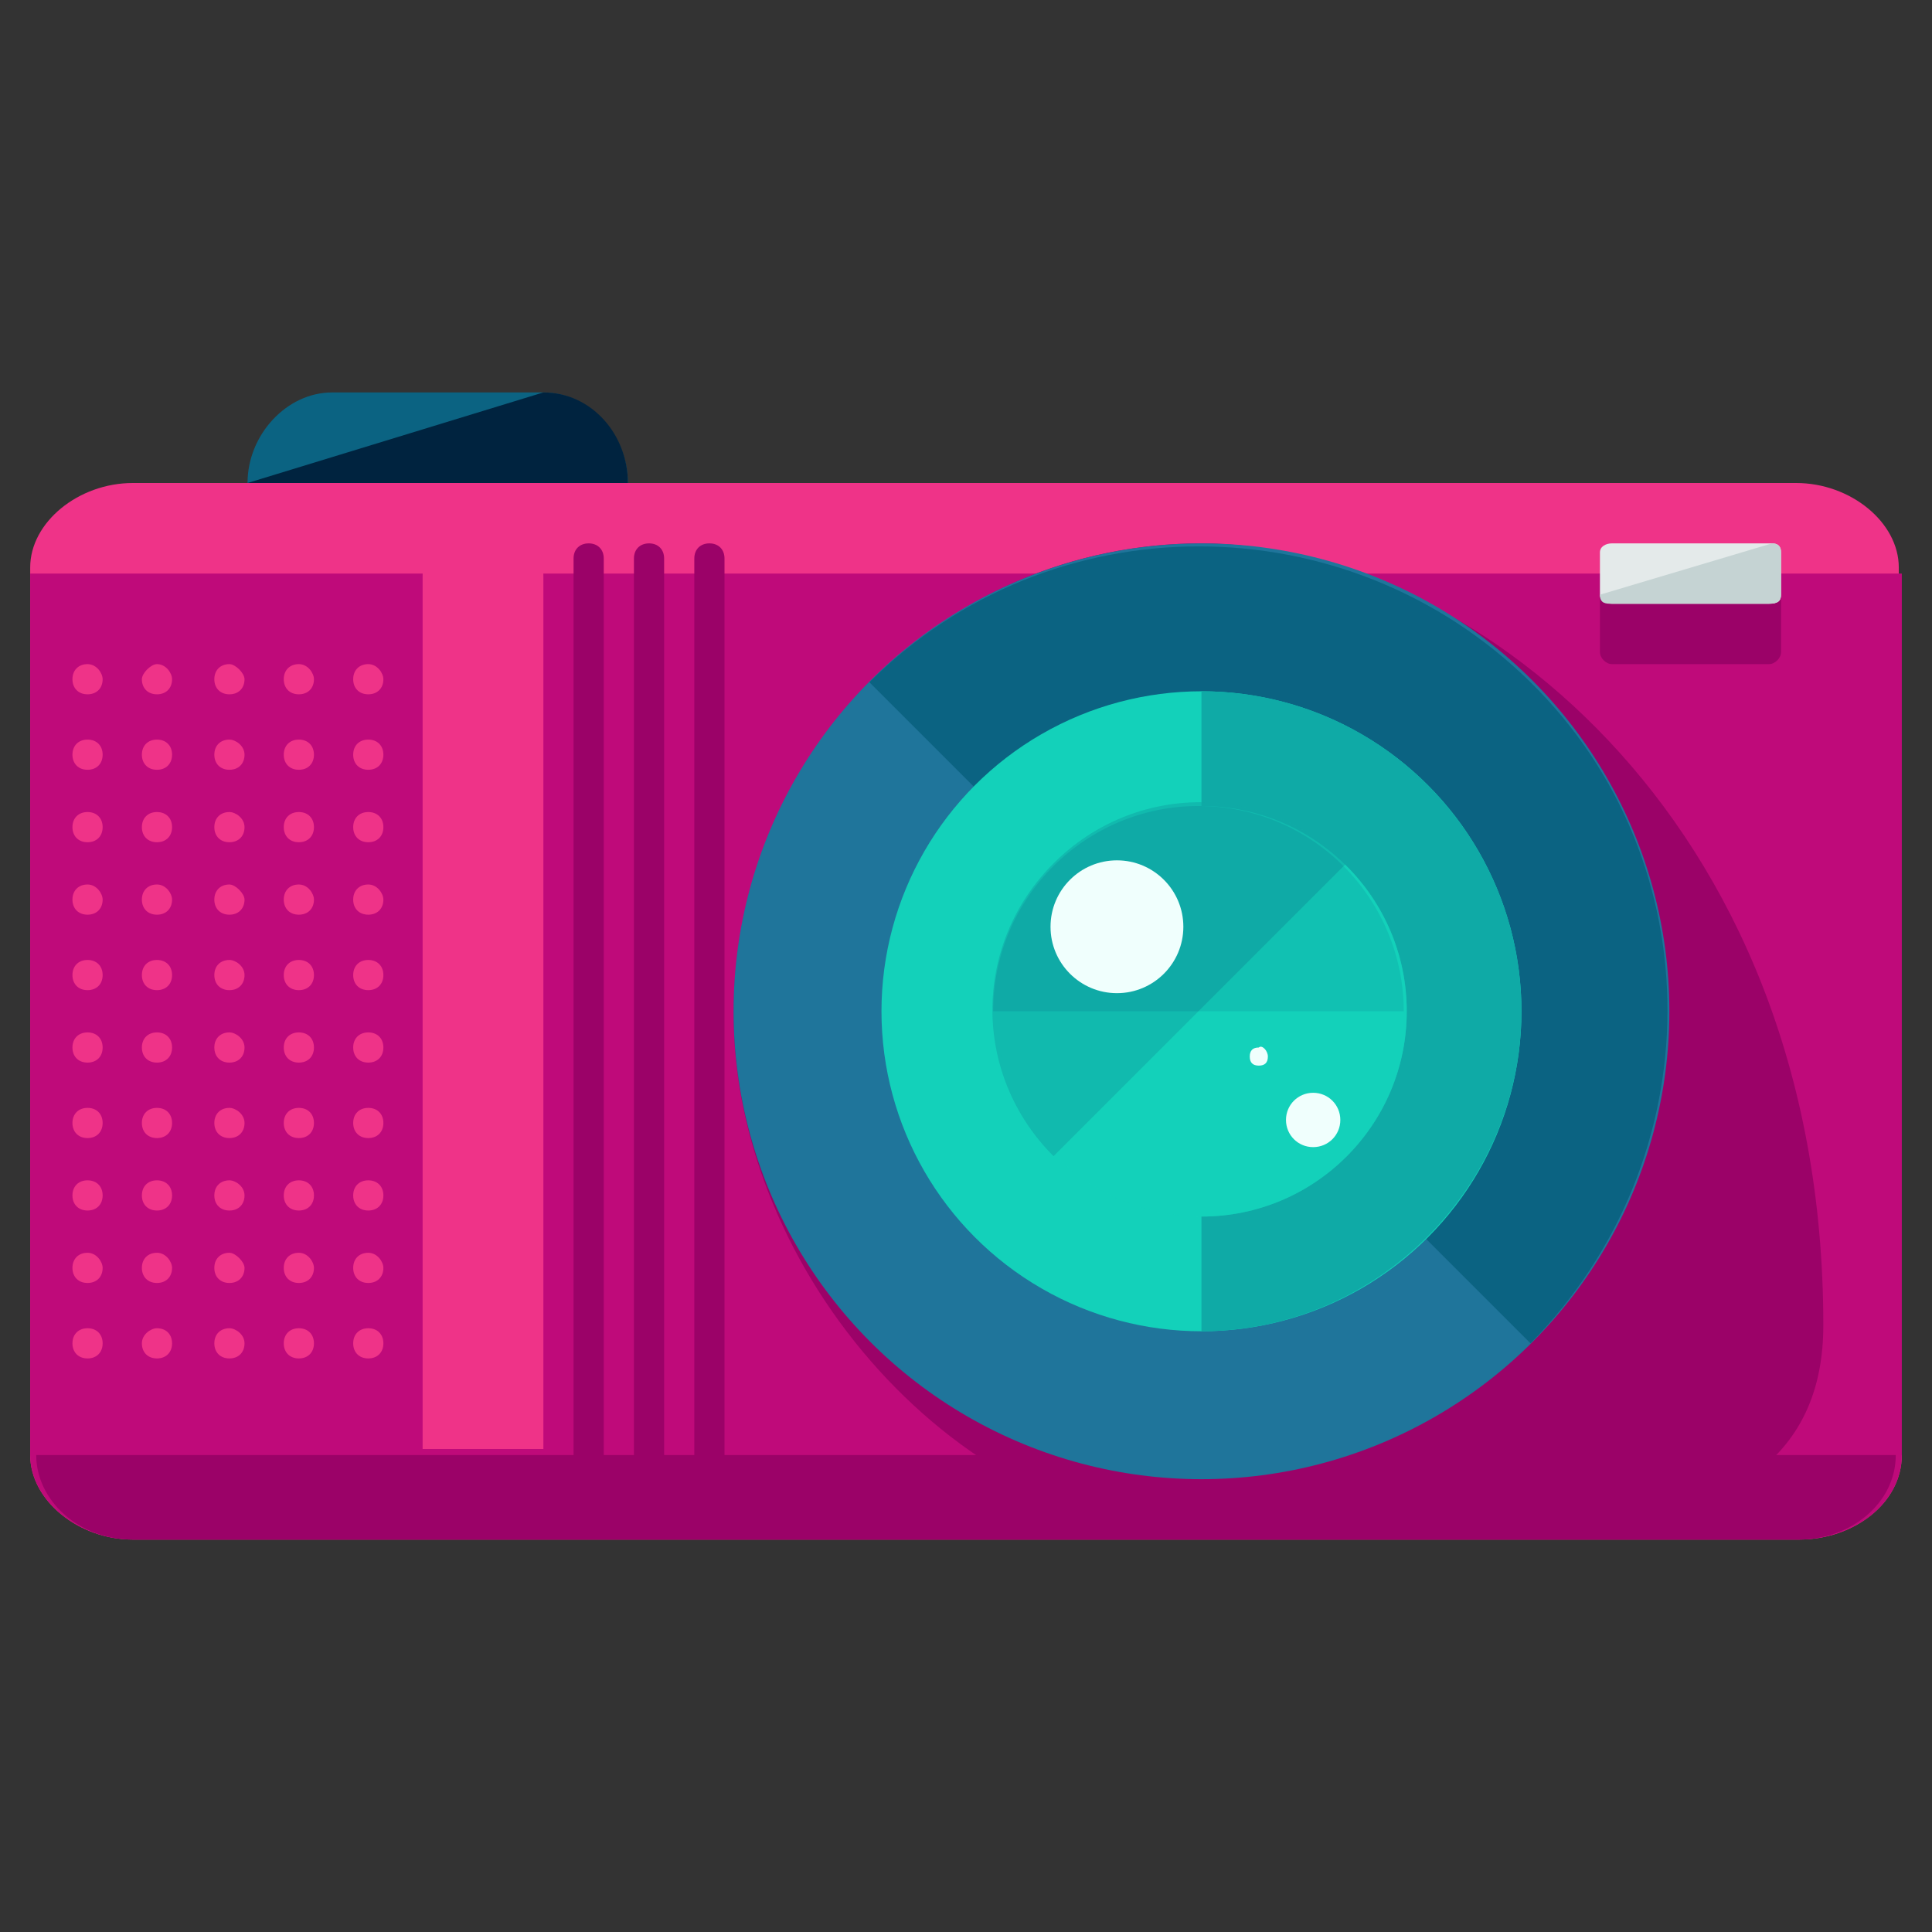 <?xml version="1.0" encoding="utf-8"?>
<!-- Generator: Adobe Illustrator 16.0.0, SVG Export Plug-In . SVG Version: 6.00 Build 0)  -->
<!DOCTYPE svg PUBLIC "-//W3C//DTD SVG 1.1//EN" "http://www.w3.org/Graphics/SVG/1.1/DTD/svg11.dtd">
<svg version="1.1" id="Layer_1" xmlns="http://www.w3.org/2000/svg" xmlns:xlink="http://www.w3.org/1999/xlink" x="0px" y="0px"
	 width="64px" height="64px" viewBox="0 0 64 64" enable-background="new 0 0 64 64" xml:space="preserve">
<rect x="0" y="0" width="64" height="64" fill="#333333" stroke="none"/>
<g>
	<g>
		<path fill="#0B6382" d="M20.8,16c0,1.6-1.3,3-2.8,3h-7c-1.6,0-2.8-1.4-2.8-3l0,0c0-1.6,1.3-3,2.8-3h7C19.5,13,20.8,14.4,20.8,16
			L20.8,16z"/>
	</g>
	<g>
		<path fill="#00233F" d="M18,13c1.6,0,2.8,1.4,2.8,3l0,0c0,1.6-1.3,3-2.8,3h-7c-1.6,0-2.8-1.4-2.8-3l0,0"/>
	</g>
	<g>
		<path fill="#EF3388" d="M63,48.2c0,1.6-1.6,2.8-3.4,2.8H4.4C2.6,51,1,49.7,1,48.2V18.8C1,17.3,2.6,16,4.4,16h55.1
			c1.8,0,3.4,1.3,3.4,2.8V48.2z"/>
	</g>
	<g>
		<path fill="#BF0A7A" d="M63,19v29.2c0,1.6-1.6,2.8-3.4,2.8H4.4C2.6,51,1,49.7,1,48.2V19"/>
	</g>
	<g>
		<path fill="#9B0268" d="M62.8,48.2c0,1.6-1.5,2.8-3.2,2.8H4.4c-1.8,0-3.2-1.3-3.2-2.8"/>
	</g>
	<g>
		<g>
			<path fill="#9B0268" d="M60.4,43.9c0,8.5-11.6,6.9-20.1,6.9c-8.5,0-16-8.7-16-17.2C24.3,25,31.2,18,39.8,18
				C48.3,18,60.4,26.8,60.4,43.9z"/>
		</g>
		<g>
			<circle fill="#1F759B" cx="39.8" cy="33.5" r="15.5"/>
		</g>
		<g>
			<path fill="#0B6382" d="M28.8,22.6c6-6,15.8-6,21.9,0s6,15.8,0,21.9"/>
		</g>
		<g>
			<g>
				<circle fill="#13D1BA" cx="39.8" cy="33.5" r="10.6"/>
			</g>
			<g>
				<path fill="#0FAAA6" d="M39.8,22.9c5.9,0,10.6,4.8,10.6,10.6s-4.8,10.6-10.6,10.6"/>
			</g>
		</g>
		<g>
			<g>
				<circle fill="#13D1BA" cx="39.8" cy="33.5" r="6.8"/>
			</g>
			<g>
				<path fill="#0FAAA6" d="M32.9,33.5c0-3.8,3.1-6.8,6.8-6.8c3.8,0,6.8,3.1,6.8,6.8"/>
			</g>
		</g>
		<g opacity="0.6">
			<g>
				<circle fill="#13D1BA" cx="39.8" cy="33.5" r="6.8"/>
			</g>
			<g>
				<path fill="#0FAAA6" d="M34.9,38.3c-2.7-2.7-2.7-7,0-9.7c2.7-2.7,7-2.7,9.7,0"/>
			</g>
		</g>
		<g>
			<circle fill="#F0FFFD" cx="37" cy="30.7" r="2.2"/>
		</g>
		<g>
			<path fill="#F0FFFD" d="M42,35c0,0.2-0.1,0.3-0.3,0.3c-0.2,0-0.3-0.1-0.3-0.3c0-0.2,0.1-0.3,0.3-0.3C41.8,34.6,42,34.8,42,35z"/>
		</g>
		<g>
			<path fill="#F0FFFD" d="M44.4,37.1c0,0.5-0.4,0.9-0.9,0.9s-0.9-0.4-0.9-0.9c0-0.5,0.4-0.9,0.9-0.9S44.4,36.6,44.4,37.1z"/>
		</g>
	</g>
	<g>
		<path fill="#9B0268" d="M20,18.5c0-0.3-0.2-0.5-0.5-0.5l0,0c-0.3,0-0.5,0.2-0.5,0.5v31c0,0.3,0.2,0.5,0.5,0.5l0,0
			c0.3,0,0.5-0.2,0.5-0.5V18.5z"/>
	</g>
	<g>
		<path fill="#9B0268" d="M22,18.5c0-0.3-0.2-0.5-0.5-0.5l0,0c-0.3,0-0.5,0.2-0.5,0.5v31c0,0.3,0.2,0.5,0.5,0.5l0,0
			c0.3,0,0.5-0.2,0.5-0.5V18.5z"/>
	</g>
	<g>
		<path fill="#9B0268" d="M24,18.5c0-0.3-0.2-0.5-0.5-0.5l0,0c-0.3,0-0.5,0.2-0.5,0.5v31c0,0.3,0.2,0.5,0.5,0.5l0,0
			c0.3,0,0.5-0.2,0.5-0.5V18.5z"/>
	</g>
	<g>
		<path fill="#9B0268" d="M59,21.6c0,0.2-0.2,0.4-0.4,0.4h-5.2c-0.2,0-0.4-0.2-0.4-0.4v-1.9c0-0.2,0.2-0.7,0.4-0.7h5.2
			c0.2,0,0.4,0.5,0.4,0.7V21.6z"/>
	</g>
	<g>
		<path fill="#EF3388" d="M14,48V19.1c0-1.3,0.7-2.3,2-2.3l0,0c1.3,0,2,1,2,2.3V48"/>
	</g>
	<g>
		<path fill="#E4EAEA" d="M59,19.7c0,0.2-0.1,0.3-0.4,0.3h-5.2c-0.2,0-0.4-0.1-0.4-0.3v-1.4c0-0.2,0.2-0.3,0.4-0.3h5.3
			c0.2,0,0.3,0.1,0.3,0.3V19.7z"/>
	</g>
	<g>
		<path fill="#C5D3D3" d="M58.7,18c0.2,0,0.3,0.1,0.3,0.3v1.4c0,0.2-0.1,0.3-0.4,0.3h-5.2c-0.2,0-0.4,0-0.4-0.3"/>
	</g>
	<g>
		<g>
			<g>
				<path fill="#EF3388" d="M3.4,22.5c0,0.3-0.2,0.5-0.5,0.5l0,0c-0.3,0-0.5-0.2-0.5-0.5l0,0c0-0.3,0.2-0.5,0.5-0.5l0,0
					C3.2,22,3.4,22.3,3.4,22.5L3.4,22.5z"/>
			</g>
			<g>
				<path fill="#EF3388" d="M3.4,25c0,0.3-0.2,0.5-0.5,0.5l0,0c-0.3,0-0.5-0.2-0.5-0.5l0,0c0-0.3,0.2-0.5,0.5-0.5l0,0
					C3.2,24.5,3.4,24.7,3.4,25L3.4,25z"/>
			</g>
			<g>
				<path fill="#EF3388" d="M3.4,27.4c0,0.3-0.2,0.5-0.5,0.5l0,0c-0.3,0-0.5-0.2-0.5-0.5l0,0c0-0.3,0.2-0.5,0.5-0.5l0,0
					C3.2,26.9,3.4,27.1,3.4,27.4L3.4,27.4z"/>
			</g>
			<g>
				<path fill="#EF3388" d="M3.4,29.8c0,0.3-0.2,0.5-0.5,0.5l0,0c-0.3,0-0.5-0.2-0.5-0.5l0,0c0-0.3,0.2-0.5,0.5-0.5l0,0
					C3.2,29.3,3.4,29.6,3.4,29.8L3.4,29.8z"/>
			</g>
			<g>
				<path fill="#EF3388" d="M3.4,32.3c0,0.3-0.2,0.5-0.5,0.5l0,0c-0.3,0-0.5-0.2-0.5-0.5l0,0c0-0.3,0.2-0.5,0.5-0.5l0,0
					C3.2,31.8,3.4,32,3.4,32.3L3.4,32.3z"/>
			</g>
			<g>
				<path fill="#EF3388" d="M3.4,34.7c0,0.3-0.2,0.5-0.5,0.5l0,0c-0.3,0-0.5-0.2-0.5-0.5l0,0c0-0.3,0.2-0.5,0.5-0.5l0,0
					C3.2,34.2,3.4,34.4,3.4,34.7L3.4,34.7z"/>
			</g>
			<g>
				<path fill="#EF3388" d="M3.4,37.2c0,0.3-0.2,0.5-0.5,0.5l0,0c-0.3,0-0.5-0.2-0.5-0.5l0,0c0-0.3,0.2-0.5,0.5-0.5l0,0
					C3.2,36.7,3.4,36.9,3.4,37.2L3.4,37.2z"/>
			</g>
			<g>
				<path fill="#EF3388" d="M3.4,39.6c0,0.3-0.2,0.5-0.5,0.5l0,0c-0.3,0-0.5-0.2-0.5-0.5l0,0c0-0.3,0.2-0.5,0.5-0.5l0,0
					C3.2,39.1,3.4,39.3,3.4,39.6L3.4,39.6z"/>
			</g>
			<g>
				<path fill="#EF3388" d="M3.4,42c0,0.3-0.2,0.5-0.5,0.5l0,0c-0.3,0-0.5-0.2-0.5-0.5l0,0c0-0.3,0.2-0.5,0.5-0.5l0,0
					C3.2,41.5,3.4,41.8,3.4,42L3.4,42z"/>
			</g>
			<g>
				<path fill="#EF3388" d="M3.4,44.5c0,0.3-0.2,0.5-0.5,0.5l0,0c-0.3,0-0.5-0.2-0.5-0.5l0,0c0-0.3,0.2-0.5,0.5-0.5l0,0
					C3.2,44,3.4,44.2,3.4,44.5L3.4,44.5z"/>
			</g>
		</g>
		<g>
			<g>
				<path fill="#EF3388" d="M5.7,22.5c0,0.3-0.2,0.5-0.5,0.5l0,0c-0.3,0-0.5-0.2-0.5-0.5l0,0C4.7,22.3,5,22,5.2,22l0,0
					C5.5,22,5.7,22.3,5.7,22.5L5.7,22.5z"/>
			</g>
			<g>
				<path fill="#EF3388" d="M5.7,25c0,0.3-0.2,0.5-0.5,0.5l0,0c-0.3,0-0.5-0.2-0.5-0.5l0,0c0-0.3,0.2-0.5,0.5-0.5l0,0
					C5.5,24.5,5.7,24.7,5.7,25L5.7,25z"/>
			</g>
			<g>
				<path fill="#EF3388" d="M5.7,27.4c0,0.3-0.2,0.5-0.5,0.5l0,0c-0.3,0-0.5-0.2-0.5-0.5l0,0c0-0.3,0.2-0.5,0.5-0.5l0,0
					C5.5,26.9,5.7,27.1,5.7,27.4L5.7,27.4z"/>
			</g>
			<g>
				<path fill="#EF3388" d="M5.7,29.8c0,0.3-0.2,0.5-0.5,0.5l0,0c-0.3,0-0.5-0.2-0.5-0.5l0,0c0-0.3,0.2-0.5,0.5-0.5l0,0
					C5.5,29.3,5.7,29.6,5.7,29.8L5.7,29.8z"/>
			</g>
			<g>
				<path fill="#EF3388" d="M5.7,32.3c0,0.3-0.2,0.5-0.5,0.5l0,0c-0.3,0-0.5-0.2-0.5-0.5l0,0c0-0.3,0.2-0.5,0.5-0.5l0,0
					C5.5,31.8,5.7,32,5.7,32.3L5.7,32.3z"/>
			</g>
			<g>
				<path fill="#EF3388" d="M5.7,34.7c0,0.3-0.2,0.5-0.5,0.5l0,0c-0.3,0-0.5-0.2-0.5-0.5l0,0c0-0.3,0.2-0.5,0.5-0.5l0,0
					C5.5,34.2,5.7,34.4,5.7,34.7L5.7,34.7z"/>
			</g>
			<g>
				<path fill="#EF3388" d="M5.7,37.2c0,0.3-0.2,0.5-0.5,0.5l0,0c-0.3,0-0.5-0.2-0.5-0.5l0,0c0-0.3,0.2-0.5,0.5-0.5l0,0
					C5.5,36.7,5.7,36.9,5.7,37.2L5.7,37.2z"/>
			</g>
			<g>
				<path fill="#EF3388" d="M5.7,39.6c0,0.3-0.2,0.5-0.5,0.5l0,0c-0.3,0-0.5-0.2-0.5-0.5l0,0c0-0.3,0.2-0.5,0.5-0.5l0,0
					C5.5,39.1,5.7,39.3,5.7,39.6L5.7,39.6z"/>
			</g>
			<g>
				<path fill="#EF3388" d="M5.7,42c0,0.3-0.2,0.5-0.5,0.5l0,0c-0.3,0-0.5-0.2-0.5-0.5l0,0c0-0.3,0.2-0.5,0.5-0.5l0,0
					C5.5,41.5,5.7,41.8,5.7,42L5.7,42z"/>
			</g>
			<g>
				<path fill="#EF3388" d="M5.7,44.5c0,0.3-0.2,0.5-0.5,0.5l0,0c-0.3,0-0.5-0.2-0.5-0.5l0,0C4.7,44.2,5,44,5.2,44l0,0
					C5.5,44,5.7,44.2,5.7,44.5L5.7,44.5z"/>
			</g>
		</g>
		<g>
			<g>
				<path fill="#EF3388" d="M8.1,22.5c0,0.3-0.2,0.5-0.5,0.5l0,0c-0.3,0-0.5-0.2-0.5-0.5l0,0c0-0.3,0.2-0.5,0.5-0.5l0,0
					C7.8,22,8.1,22.3,8.1,22.5L8.1,22.5z"/>
			</g>
			<g>
				<path fill="#EF3388" d="M8.1,25c0,0.3-0.2,0.5-0.5,0.5l0,0c-0.3,0-0.5-0.2-0.5-0.5l0,0c0-0.3,0.2-0.5,0.5-0.5l0,0
					C7.8,24.5,8.1,24.7,8.1,25L8.1,25z"/>
			</g>
			<g>
				<path fill="#EF3388" d="M8.1,27.4c0,0.3-0.2,0.5-0.5,0.5l0,0c-0.3,0-0.5-0.2-0.5-0.5l0,0c0-0.3,0.2-0.5,0.5-0.5l0,0
					C7.8,26.9,8.1,27.1,8.1,27.4L8.1,27.4z"/>
			</g>
			<g>
				<path fill="#EF3388" d="M8.1,29.8c0,0.3-0.2,0.5-0.5,0.5l0,0c-0.3,0-0.5-0.2-0.5-0.5l0,0c0-0.3,0.2-0.5,0.5-0.5l0,0
					C7.8,29.3,8.1,29.6,8.1,29.8L8.1,29.8z"/>
			</g>
			<g>
				<path fill="#EF3388" d="M8.1,32.3c0,0.3-0.2,0.5-0.5,0.5l0,0c-0.3,0-0.5-0.2-0.5-0.5l0,0c0-0.3,0.2-0.5,0.5-0.5l0,0
					C7.8,31.8,8.1,32,8.1,32.3L8.1,32.3z"/>
			</g>
			<g>
				<path fill="#EF3388" d="M8.1,34.7c0,0.3-0.2,0.5-0.5,0.5l0,0c-0.3,0-0.5-0.2-0.5-0.5l0,0c0-0.3,0.2-0.5,0.5-0.5l0,0
					C7.8,34.2,8.1,34.4,8.1,34.7L8.1,34.7z"/>
			</g>
			<g>
				<path fill="#EF3388" d="M8.1,37.2c0,0.3-0.2,0.5-0.5,0.5l0,0c-0.3,0-0.5-0.2-0.5-0.5l0,0c0-0.3,0.2-0.5,0.5-0.5l0,0
					C7.8,36.7,8.1,36.9,8.1,37.2L8.1,37.2z"/>
			</g>
			<g>
				<path fill="#EF3388" d="M8.1,39.6c0,0.3-0.2,0.5-0.5,0.5l0,0c-0.3,0-0.5-0.2-0.5-0.5l0,0c0-0.3,0.2-0.5,0.5-0.5l0,0
					C7.8,39.1,8.1,39.3,8.1,39.6L8.1,39.6z"/>
			</g>
			<g>
				<path fill="#EF3388" d="M8.1,42c0,0.3-0.2,0.5-0.5,0.5l0,0c-0.3,0-0.5-0.2-0.5-0.5l0,0c0-0.3,0.2-0.5,0.5-0.5l0,0
					C7.8,41.5,8.1,41.8,8.1,42L8.1,42z"/>
			</g>
			<g>
				<path fill="#EF3388" d="M8.1,44.5c0,0.3-0.2,0.5-0.5,0.5l0,0c-0.3,0-0.5-0.2-0.5-0.5l0,0c0-0.3,0.2-0.5,0.5-0.5l0,0
					C7.8,44,8.1,44.2,8.1,44.5L8.1,44.5z"/>
			</g>
		</g>
		<g>
			<g>
				<path fill="#EF3388" d="M10.4,22.5c0,0.3-0.2,0.5-0.5,0.5l0,0c-0.3,0-0.5-0.2-0.5-0.5l0,0c0-0.3,0.2-0.5,0.5-0.5l0,0
					C10.2,22,10.4,22.3,10.4,22.5L10.4,22.5z"/>
			</g>
			<g>
				<path fill="#EF3388" d="M10.4,25c0,0.3-0.2,0.5-0.5,0.5l0,0c-0.3,0-0.5-0.2-0.5-0.5l0,0c0-0.3,0.2-0.5,0.5-0.5l0,0
					C10.2,24.5,10.4,24.7,10.4,25L10.4,25z"/>
			</g>
			<g>
				<path fill="#EF3388" d="M10.4,27.4c0,0.3-0.2,0.5-0.5,0.5l0,0c-0.3,0-0.5-0.2-0.5-0.5l0,0c0-0.3,0.2-0.5,0.5-0.5l0,0
					C10.2,26.9,10.4,27.1,10.4,27.4L10.4,27.4z"/>
			</g>
			<g>
				<path fill="#EF3388" d="M10.4,29.8c0,0.3-0.2,0.5-0.5,0.5l0,0c-0.3,0-0.5-0.2-0.5-0.5l0,0c0-0.3,0.2-0.5,0.5-0.5l0,0
					C10.2,29.3,10.4,29.6,10.4,29.8L10.4,29.8z"/>
			</g>
			<g>
				<path fill="#EF3388" d="M10.4,32.3c0,0.3-0.2,0.5-0.5,0.5l0,0c-0.3,0-0.5-0.2-0.5-0.5l0,0c0-0.3,0.2-0.5,0.5-0.5l0,0
					C10.2,31.8,10.4,32,10.4,32.3L10.4,32.3z"/>
			</g>
			<g>
				<path fill="#EF3388" d="M10.4,34.7c0,0.3-0.2,0.5-0.5,0.5l0,0c-0.3,0-0.5-0.2-0.5-0.5l0,0c0-0.3,0.2-0.5,0.5-0.5l0,0
					C10.2,34.2,10.4,34.4,10.4,34.7L10.4,34.7z"/>
			</g>
			<g>
				<path fill="#EF3388" d="M10.4,37.2c0,0.3-0.2,0.5-0.5,0.5l0,0c-0.3,0-0.5-0.2-0.5-0.5l0,0c0-0.3,0.2-0.5,0.5-0.5l0,0
					C10.2,36.7,10.4,36.9,10.4,37.2L10.4,37.2z"/>
			</g>
			<g>
				<path fill="#EF3388" d="M10.4,39.6c0,0.3-0.2,0.5-0.5,0.5l0,0c-0.3,0-0.5-0.2-0.5-0.5l0,0c0-0.3,0.2-0.5,0.5-0.5l0,0
					C10.2,39.1,10.4,39.3,10.4,39.6L10.4,39.6z"/>
			</g>
			<g>
				<path fill="#EF3388" d="M10.4,42c0,0.3-0.2,0.5-0.5,0.5l0,0c-0.3,0-0.5-0.2-0.5-0.5l0,0c0-0.3,0.2-0.5,0.5-0.5l0,0
					C10.2,41.5,10.4,41.8,10.4,42L10.4,42z"/>
			</g>
			<g>
				<path fill="#EF3388" d="M10.4,44.5c0,0.3-0.2,0.5-0.5,0.5l0,0c-0.3,0-0.5-0.2-0.5-0.5l0,0c0-0.3,0.2-0.5,0.5-0.5l0,0
					C10.2,44,10.4,44.2,10.4,44.5L10.4,44.5z"/>
			</g>
		</g>
		<g>
			<g>
				<path fill="#EF3388" d="M12.7,22.5c0,0.3-0.2,0.5-0.5,0.5l0,0c-0.3,0-0.5-0.2-0.5-0.5l0,0c0-0.3,0.2-0.5,0.5-0.5l0,0
					C12.5,22,12.7,22.3,12.7,22.5L12.7,22.5z"/>
			</g>
			<g>
				<path fill="#EF3388" d="M12.7,25c0,0.3-0.2,0.5-0.5,0.5l0,0c-0.3,0-0.5-0.2-0.5-0.5l0,0c0-0.3,0.2-0.5,0.5-0.5l0,0
					C12.5,24.5,12.7,24.7,12.7,25L12.7,25z"/>
			</g>
			<g>
				<path fill="#EF3388" d="M12.7,27.4c0,0.3-0.2,0.5-0.5,0.5l0,0c-0.3,0-0.5-0.2-0.5-0.5l0,0c0-0.3,0.2-0.5,0.5-0.5l0,0
					C12.5,26.9,12.7,27.1,12.7,27.4L12.7,27.4z"/>
			</g>
			<g>
				<path fill="#EF3388" d="M12.7,29.8c0,0.3-0.2,0.5-0.5,0.5l0,0c-0.3,0-0.5-0.2-0.5-0.5l0,0c0-0.3,0.2-0.5,0.5-0.5l0,0
					C12.5,29.3,12.7,29.6,12.7,29.8L12.7,29.8z"/>
			</g>
			<g>
				<path fill="#EF3388" d="M12.7,32.3c0,0.3-0.2,0.5-0.5,0.5l0,0c-0.3,0-0.5-0.2-0.5-0.5l0,0c0-0.3,0.2-0.5,0.5-0.5l0,0
					C12.5,31.8,12.7,32,12.7,32.3L12.7,32.3z"/>
			</g>
			<g>
				<path fill="#EF3388" d="M12.7,34.7c0,0.3-0.2,0.5-0.5,0.5l0,0c-0.3,0-0.5-0.2-0.5-0.5l0,0c0-0.3,0.2-0.5,0.5-0.5l0,0
					C12.5,34.2,12.7,34.4,12.7,34.7L12.7,34.7z"/>
			</g>
			<g>
				<path fill="#EF3388" d="M12.7,37.2c0,0.3-0.2,0.5-0.5,0.5l0,0c-0.3,0-0.5-0.2-0.5-0.5l0,0c0-0.3,0.2-0.5,0.5-0.5l0,0
					C12.5,36.7,12.7,36.9,12.7,37.2L12.7,37.2z"/>
			</g>
			<g>
				<path fill="#EF3388" d="M12.7,39.6c0,0.3-0.2,0.5-0.5,0.5l0,0c-0.3,0-0.5-0.2-0.5-0.5l0,0c0-0.3,0.2-0.5,0.5-0.5l0,0
					C12.5,39.1,12.7,39.3,12.7,39.6L12.7,39.6z"/>
			</g>
			<g>
				<path fill="#EF3388" d="M12.7,42c0,0.3-0.2,0.5-0.5,0.5l0,0c-0.3,0-0.5-0.2-0.5-0.5l0,0c0-0.3,0.2-0.5,0.5-0.5l0,0
					C12.5,41.5,12.7,41.8,12.7,42L12.7,42z"/>
			</g>
			<g>
				<path fill="#EF3388" d="M12.7,44.5c0,0.3-0.2,0.5-0.5,0.5l0,0c-0.3,0-0.5-0.2-0.5-0.5l0,0c0-0.3,0.2-0.5,0.5-0.5l0,0
					C12.5,44,12.7,44.2,12.7,44.5L12.7,44.5z"/>
			</g>
		</g>
	</g>
</g>
</svg>
